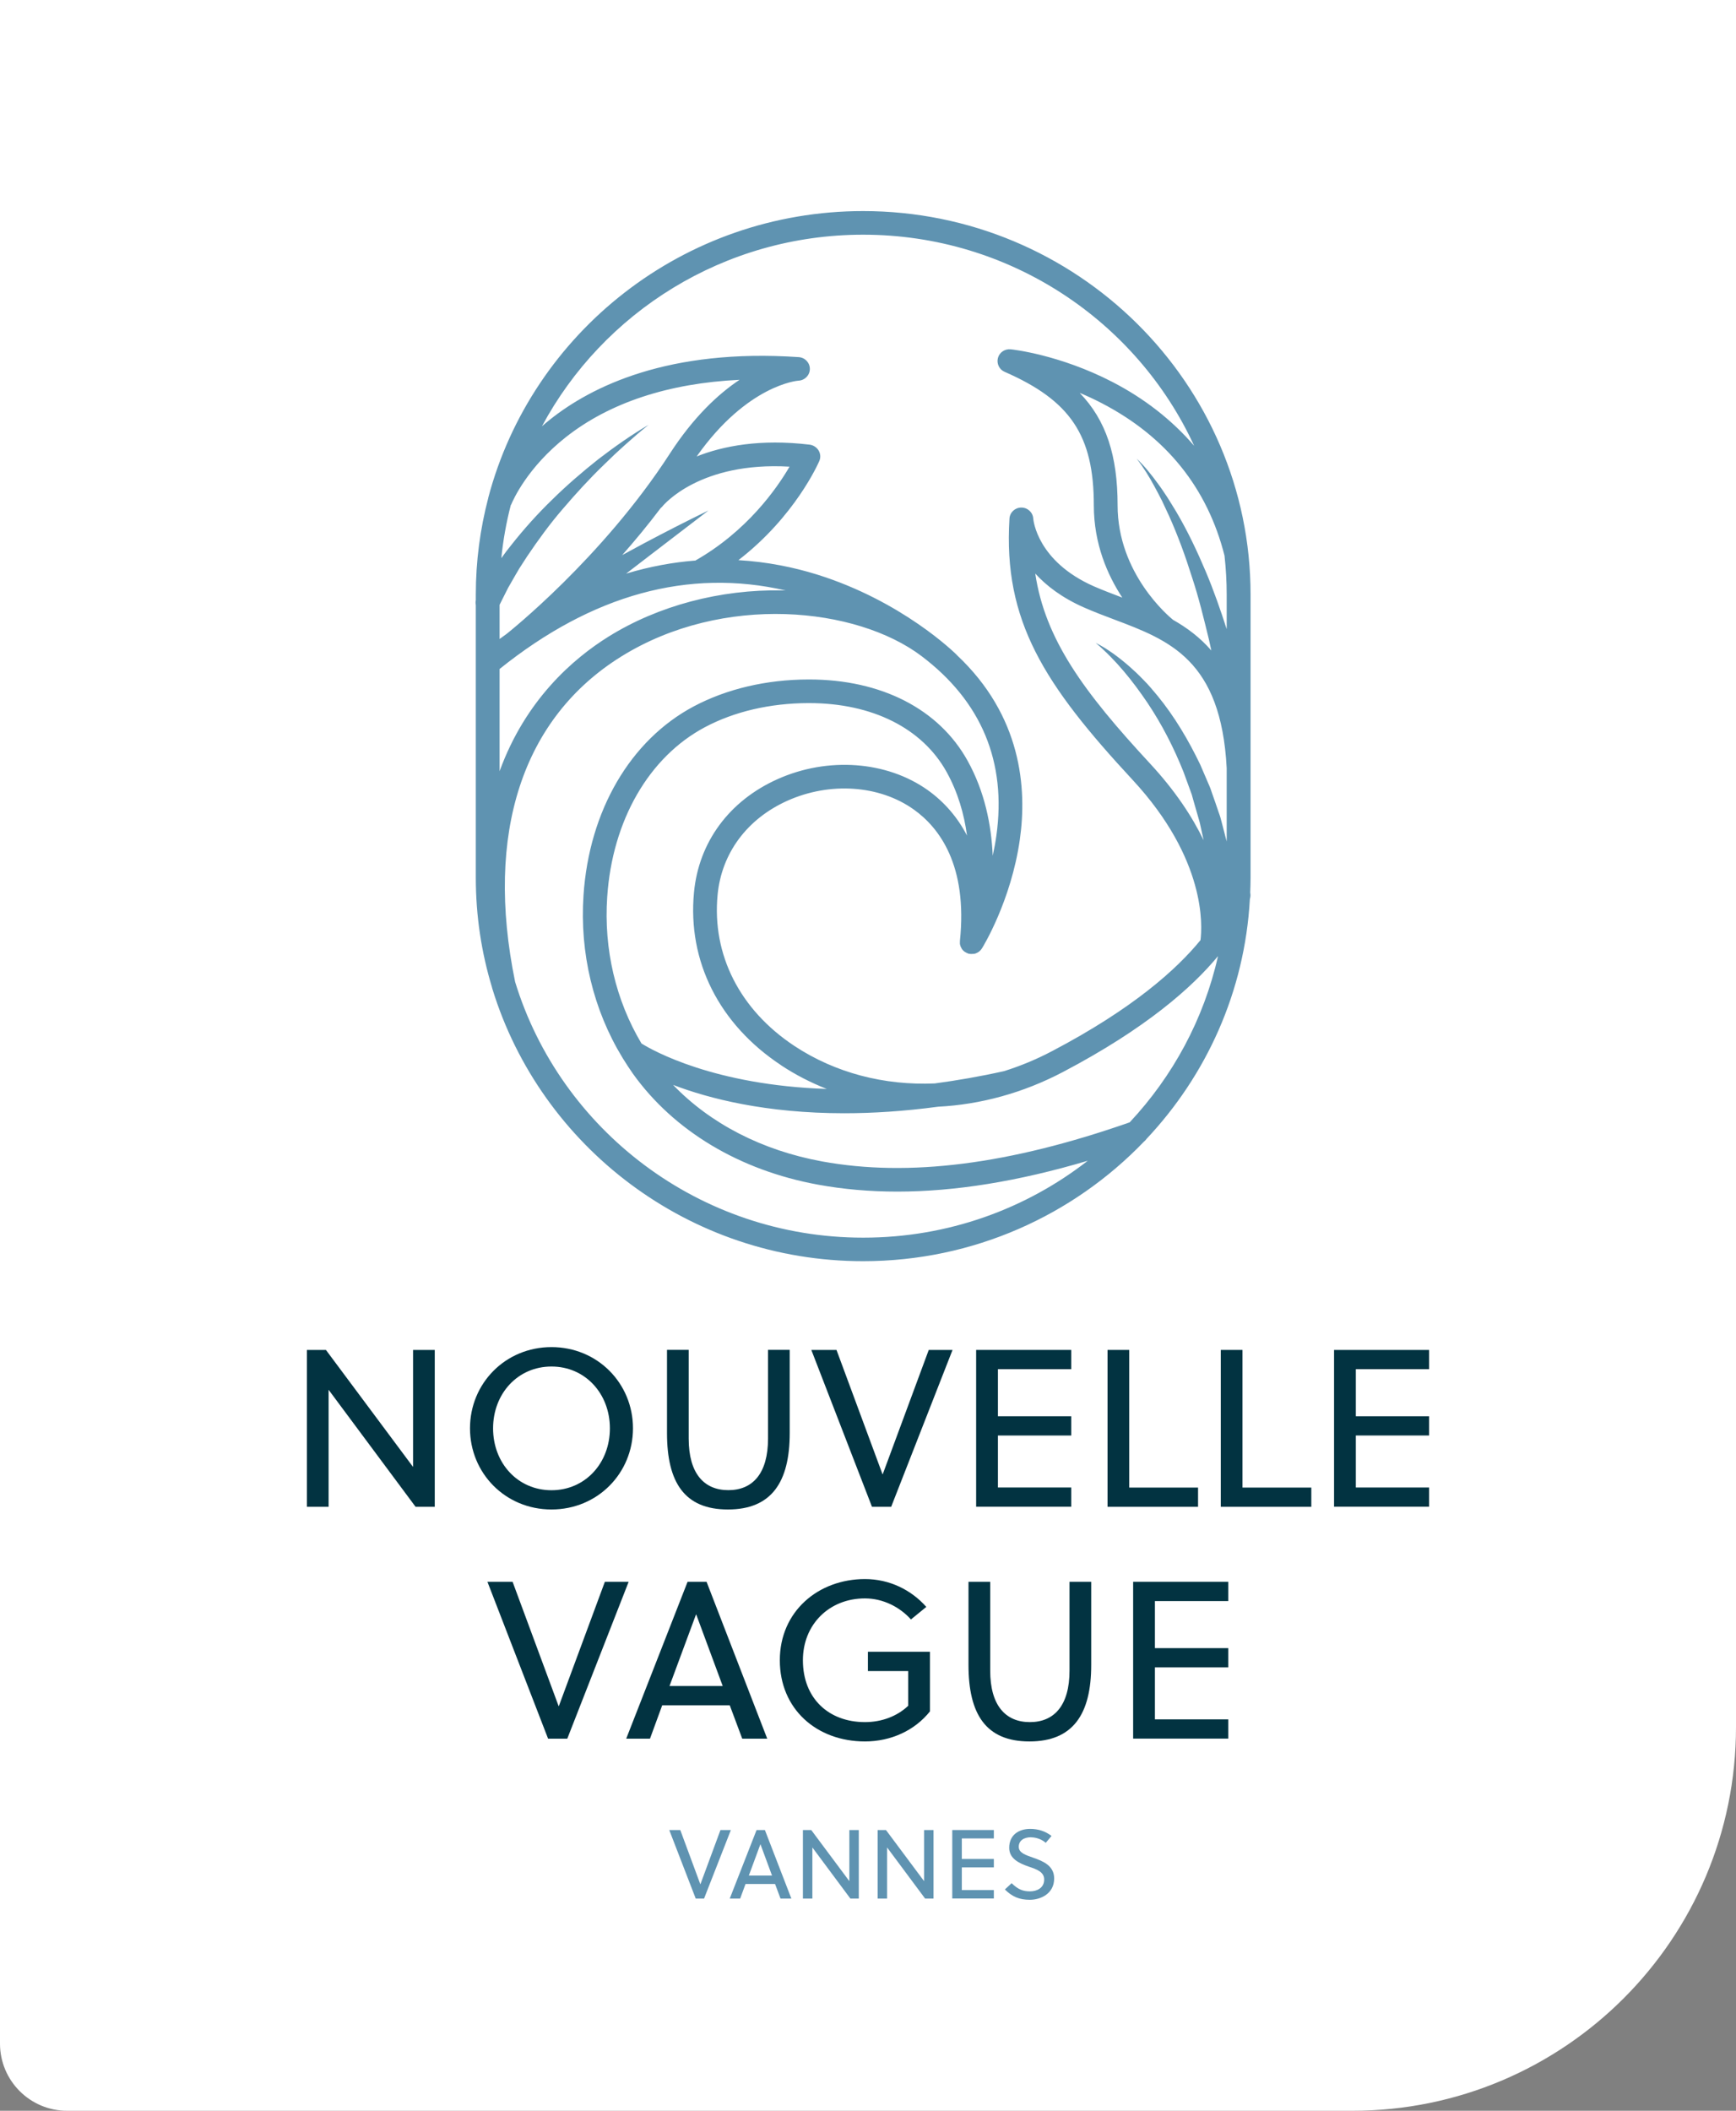 <svg width="181" height="220" viewBox="0 0 181 220" fill="none" xmlns="http://www.w3.org/2000/svg">
<rect x="0" y="0" width="181" height="220" fill="#808080" stroke="none"/>
<path d="M0 0H181V180C181 202.091 163.091 220 141 220H7C3.134 220 0 216.866 0 213V0Z" fill="white"/>
<g clip-path="url(#clip0_3232_80)">
<path d="M130.387 61.973C130.387 39.927 112.271 22 89.993 22C71.253 22 55.445 34.697 50.912 51.863V51.872C50.912 51.89 50.912 51.908 50.903 51.917C50.061 55.132 49.609 58.498 49.609 61.964V62.555C49.573 62.725 49.573 62.895 49.609 63.056V91.478C49.609 95.454 50.197 99.295 51.301 102.922V102.939C51.31 102.993 51.328 103.038 51.346 103.092C56.386 119.487 71.805 131.45 89.993 131.45C101.512 131.45 111.918 126.651 119.284 118.977C119.384 118.896 119.474 118.807 119.537 118.708C125.781 112.073 129.781 103.351 130.314 93.725C130.351 93.573 130.369 93.475 130.369 93.439C130.387 93.295 130.369 93.152 130.351 93.018C130.369 92.507 130.387 91.997 130.387 91.487V61.973ZM117.782 116.98C105.24 121.368 94.753 122.702 85.722 121.054C79.46 119.908 74.058 117.114 70.177 113.076C73.932 114.509 79.85 116.031 88.03 116.031C90.989 116.031 94.255 115.825 97.811 115.35C102.2 115.126 106.652 113.927 110.823 111.733C119.465 107.193 124.297 102.922 126.993 99.653C125.51 106.244 122.27 112.189 117.782 116.98ZM81.442 111.034C82.944 112.028 84.537 112.843 86.202 113.497C74.457 113.112 68.059 109.494 66.883 108.76C64.204 104.274 62.938 98.919 63.309 93.484C63.843 85.514 67.652 78.906 73.488 75.798C76.565 74.16 80.302 73.291 84.284 73.282C84.311 73.282 84.329 73.282 84.356 73.282C90.934 73.282 96.165 75.897 98.698 80.464C99.874 82.586 100.526 84.86 100.825 87.09C99.838 85.192 98.472 83.598 96.744 82.362C92.464 79.309 86.31 78.861 81.071 81.207C76.031 83.463 72.855 87.77 72.357 93.009C71.67 100.19 74.981 106.763 81.451 111.034H81.442ZM127.898 61.973V65.572C127.247 63.558 126.55 61.552 125.727 59.6C124.822 57.46 123.826 55.355 122.65 53.358C122.351 52.857 122.044 52.373 121.736 51.872C121.41 51.389 121.103 50.905 120.75 50.439C120.071 49.508 119.347 48.586 118.506 47.798C119.212 48.702 119.818 49.678 120.361 50.69C120.641 51.183 120.895 51.702 121.157 52.203C121.401 52.723 121.646 53.233 121.881 53.752C122.813 55.83 123.591 57.961 124.27 60.128C124.985 62.277 125.519 64.489 126.052 66.683C126.134 67.05 126.215 67.426 126.297 67.802C125.111 66.432 123.745 65.42 122.306 64.605C121.863 64.247 116.524 59.779 116.524 52.669C116.524 47.52 115.348 43.822 112.57 40.948C113.321 41.261 114.099 41.619 114.886 42.031C121.591 45.514 125.89 50.86 127.672 57.916C127.817 59.251 127.898 60.612 127.898 61.982V61.973ZM127.898 80.079V87.708L127.374 85.693L127.238 85.183C127.184 85.013 127.129 84.842 127.066 84.681L126.722 83.669L126.369 82.666L126.197 82.165C126.134 81.995 126.061 81.834 125.989 81.673L125.148 79.712C123.917 77.151 122.469 74.688 120.659 72.485C120.198 71.939 119.755 71.393 119.248 70.891C118.994 70.641 118.759 70.381 118.497 70.139L117.71 69.423C116.642 68.501 115.502 67.641 114.244 67.005C116.379 68.823 118.099 70.981 119.628 73.237C121.148 75.503 122.388 77.93 123.392 80.446L124.089 82.353C124.143 82.514 124.206 82.666 124.261 82.828L124.397 83.32L124.677 84.296L124.958 85.272C125.003 85.433 125.057 85.595 125.093 85.756L125.202 86.248L125.491 87.573C124.315 85.138 122.551 82.443 119.926 79.604C112.959 72.091 108.968 66.629 107.937 59.779C109.077 61.032 110.706 62.295 113.022 63.316C114.063 63.773 115.14 64.184 116.171 64.57C121.899 66.728 127.31 68.769 127.898 80.061V80.079ZM89.993 24.462C105.304 24.462 118.533 33.498 124.505 46.464C122.207 43.795 119.347 41.548 115.963 39.801C110.461 36.963 105.584 36.426 105.376 36.408C104.77 36.345 104.2 36.73 104.046 37.312C103.892 37.894 104.182 38.512 104.743 38.754C111.611 41.754 114.045 45.389 114.045 52.669C114.045 56.681 115.465 59.931 117.013 62.286C115.981 61.892 114.995 61.525 114.036 61.104C108.145 58.498 107.747 54.227 107.729 54.057C107.693 53.412 107.15 52.902 106.489 52.902C105.829 52.902 105.286 53.403 105.249 54.057C104.589 64.722 108.869 71.339 118.099 81.296C125.781 89.588 125.356 96.546 125.166 97.988C122.722 100.987 118.162 105.115 109.656 109.575C108.036 110.425 106.371 111.115 104.679 111.643C102.146 112.207 99.739 112.619 97.459 112.924C92.21 113.147 87.098 111.84 82.818 109.011C77.135 105.25 74.221 99.51 74.819 93.26C75.235 88.926 77.886 85.353 82.085 83.463C86.528 81.467 91.704 81.825 95.278 84.377C97.929 86.266 100.906 90.179 100.083 98.086C100.083 98.104 100.083 98.122 100.083 98.131C100.083 98.167 100.083 98.194 100.083 98.229C100.083 98.274 100.083 98.319 100.083 98.364C100.083 98.391 100.083 98.426 100.101 98.453C100.11 98.498 100.119 98.543 100.137 98.588C100.137 98.614 100.155 98.641 100.164 98.668C100.182 98.713 100.209 98.767 100.236 98.811C100.245 98.829 100.255 98.847 100.264 98.865C100.3 98.928 100.345 98.99 100.399 99.044C100.408 99.053 100.417 99.062 100.426 99.071C100.472 99.116 100.517 99.152 100.562 99.188C100.58 99.205 100.607 99.214 100.635 99.232C100.671 99.259 100.716 99.286 100.761 99.304C100.788 99.322 100.816 99.331 100.843 99.34C100.87 99.349 100.888 99.367 100.915 99.376C100.933 99.376 100.96 99.385 100.978 99.393C100.997 99.393 101.006 99.402 101.024 99.411C101.042 99.411 101.051 99.411 101.069 99.411C101.114 99.42 101.168 99.429 101.214 99.429C101.241 99.429 101.277 99.429 101.304 99.429C101.358 99.429 101.404 99.429 101.449 99.42C101.476 99.42 101.503 99.42 101.53 99.42C101.603 99.411 101.675 99.393 101.739 99.367C101.757 99.367 101.775 99.349 101.802 99.34C101.847 99.322 101.901 99.295 101.947 99.268C101.974 99.25 101.992 99.241 102.019 99.223C102.055 99.196 102.1 99.17 102.137 99.134C102.164 99.116 102.182 99.089 102.2 99.071C102.236 99.035 102.263 99.008 102.29 98.973C102.309 98.946 102.327 98.919 102.345 98.892C102.354 98.874 102.372 98.865 102.381 98.847C102.508 98.65 105.412 93.895 106.326 87.538C107.104 82.12 106.489 74.599 99.784 68.295C99.784 68.295 99.784 68.295 99.784 68.286C99.558 68.053 94.047 62.635 85.143 59.868C82.772 59.134 80.031 58.561 76.99 58.382C82.881 53.842 85.306 48.317 85.424 48.048C85.578 47.69 85.55 47.287 85.351 46.956C85.152 46.625 84.808 46.401 84.428 46.347C79.261 45.729 75.398 46.481 72.638 47.574C77.931 40.079 83.198 39.676 83.243 39.676C83.903 39.649 84.428 39.121 84.437 38.467C84.446 37.814 83.94 37.267 83.279 37.223C69.715 36.3 61.671 40.267 57.309 43.759C57.029 43.983 56.757 44.207 56.504 44.431C62.865 32.566 75.488 24.462 89.993 24.462ZM53.283 52.624C53.509 52.069 55.011 48.711 58.992 45.568C63.562 41.959 69.742 39.936 77.108 39.587C74.9 41.055 72.321 43.446 69.824 47.305C62.775 58.194 52.948 65.966 52.848 66.047C52.595 66.226 52.342 66.414 52.088 66.602V63.038L52.64 61.937C52.758 61.713 52.866 61.48 52.984 61.256L53.364 60.594C53.626 60.155 53.862 59.707 54.133 59.269L54.966 57.979C56.115 56.278 57.327 54.603 58.685 53.036C60.033 51.46 61.435 49.92 62.938 48.469L64.069 47.377C64.458 47.028 64.838 46.661 65.227 46.32C66.005 45.622 66.801 44.932 67.625 44.279C65.806 45.344 64.069 46.571 62.386 47.861C60.721 49.177 59.11 50.565 57.59 52.06C56.061 53.538 54.631 55.132 53.301 56.815C52.939 57.254 52.604 57.71 52.269 58.176C52.459 56.278 52.794 54.424 53.264 52.615L53.283 52.624ZM72.466 58.427C70.186 58.606 67.779 59.036 65.281 59.788L67.951 57.737L73.868 53.206C72.746 53.752 71.624 54.308 70.52 54.872C69.407 55.436 68.303 56.018 67.2 56.6C66.421 57.012 65.652 57.433 64.874 57.854C66.195 56.358 67.543 54.729 68.865 52.982C68.928 52.929 68.991 52.866 69.046 52.803C69.208 52.597 72.991 48.093 82.32 48.639C80.972 50.95 77.868 55.382 72.466 58.445V58.427ZM52.088 69.727C61.761 61.964 71.787 59.215 81.922 61.543C81.804 61.543 81.696 61.534 81.587 61.534C75.072 61.418 68.638 63.128 63.462 66.343C59.734 68.662 54.785 72.96 52.088 80.383V69.727ZM89.993 128.997C72.909 128.997 58.422 117.75 53.708 102.339C50.532 86.875 54.459 74.831 64.784 68.42C75.416 61.821 89.306 63.262 96.083 68.384C102.336 73.112 104.96 79.416 103.883 87.108C103.784 87.824 103.648 88.523 103.503 89.194C103.367 85.971 102.661 82.487 100.879 79.282C97.893 73.9 91.875 70.82 84.365 70.82C84.338 70.82 84.311 70.82 84.284 70.82C79.895 70.829 75.76 71.805 72.321 73.631C65.725 77.142 61.426 84.493 60.838 93.313C60.431 99.34 61.87 105.268 64.892 110.228C64.91 110.255 64.928 110.282 64.946 110.318C65.281 110.864 65.634 111.401 66.005 111.93C70.276 117.884 77.117 121.977 85.279 123.472C87.921 123.956 90.672 124.197 93.549 124.197C99.576 124.197 106.163 123.132 113.411 120.983C106.96 126.006 98.834 128.997 90.011 128.997H89.993Z" fill="#5F93B1"/>
<path d="M43.329 157.051L34.262 144.855V157.051H32V140.7H33.982L43.067 152.896V140.7H45.329V157.051H43.32H43.329Z" fill="#023341"/>
<path d="M57.499 157.329C52.685 157.329 49.003 153.541 49.003 148.867C49.003 144.193 52.685 140.405 57.499 140.405C62.313 140.405 65.996 144.193 65.996 148.867C65.996 153.541 62.313 157.329 57.499 157.329ZM57.499 142.429C53.979 142.429 51.41 145.258 51.41 148.876C51.41 152.493 53.979 155.323 57.499 155.323C61.019 155.323 63.589 152.493 63.589 148.876C63.589 145.258 61.019 142.429 57.499 142.429Z" fill="#023341"/>
<path d="M82.338 149.359C82.338 154.499 80.429 157.329 75.895 157.329C71.362 157.329 69.543 154.499 69.543 149.359V140.691H71.805V149.941C71.805 153.559 73.389 155.314 75.941 155.314C78.492 155.314 80.076 153.559 80.076 149.941V140.691H82.338V149.359Z" fill="#023341"/>
<path d="M92.898 157.051H90.916L84.591 140.7H87.215L92.011 153.649H92.038L96.834 140.7H99.314L92.916 157.051H92.898Z" fill="#023341"/>
<path d="M101.775 157.051V140.7H111.692V142.706H104.046V147.613H111.692V149.619H104.046V155.036H111.692V157.042H101.775V157.051Z" fill="#023341"/>
<path d="M115.475 157.051V140.7H117.737V155.045H124.912V157.051H115.465H115.475Z" fill="#023341"/>
<path d="M127.283 157.051V140.7H129.545V155.045H136.721V157.051H127.274H127.283Z" fill="#023341"/>
<path d="M139.092 157.051V140.7H149.009V142.706H141.363V147.613H149.009V149.619H141.363V155.036H149.009V157.042H139.092V157.051Z" fill="#023341"/>
<path d="M59.128 181.219H57.146L50.821 164.868H53.445L58.241 177.817H58.268L63.064 164.868H65.544L59.146 181.219H59.128Z" fill="#023341"/>
<path d="M77.388 181.219L76.085 177.736H69.045L67.769 181.219H65.29L71.688 164.868H73.669L79.994 181.219H77.37H77.388ZM69.805 175.73H75.352L72.593 168.28H72.565L69.805 175.73Z" fill="#023341"/>
<path d="M90.491 174.163V172.157H96.961V178.372C95.377 180.36 92.898 181.506 90.183 181.506C85.134 181.506 81.306 178.121 81.306 173.044C81.306 167.967 85.297 164.582 90.183 164.582C92.735 164.582 94.997 165.701 96.581 167.483L94.979 168.791C93.821 167.501 92.074 166.597 90.183 166.597C86.455 166.597 83.713 169.31 83.713 173.044C83.713 177.02 86.401 179.491 90.183 179.491C91.93 179.491 93.54 178.882 94.689 177.79V174.172H90.491V174.163Z" fill="#023341"/>
<path d="M113.773 173.536C113.773 178.676 111.864 181.506 107.331 181.506C102.797 181.506 100.978 178.676 100.978 173.536V164.868H103.241V174.118C103.241 177.736 104.824 179.491 107.376 179.491C109.928 179.491 111.511 177.736 111.511 174.118V164.868H113.773V173.536Z" fill="#023341"/>
<path d="M118.144 181.219V164.868H128.061V166.874H120.415V171.781H128.061V173.787H120.415V179.205H128.061V181.21H118.144V181.219Z" fill="#023341"/>
<path d="M73.407 197.884H72.538L69.778 190.738H70.928L73.018 196.388H73.027L75.117 190.738H76.203L73.407 197.884Z" fill="#5F93B1"/>
<path d="M81.379 197.884L80.809 196.361H77.732L77.171 197.884H76.085L78.882 190.738H79.75L82.51 197.884H81.361H81.379ZM78.067 195.484H80.492L79.289 192.224H79.28L78.076 195.484H78.067Z" fill="#5F93B1"/>
<path d="M88.663 197.884L84.7 192.556V197.884H83.713V190.738H84.582L88.555 196.066V190.738H89.541V197.884H88.663Z" fill="#5F93B1"/>
<path d="M96.454 197.884L92.491 192.556V197.884H91.504V190.738H92.373L96.346 196.066V190.738H97.332V197.884H96.454Z" fill="#5F93B1"/>
<path d="M99.286 197.884V190.738H103.621V191.615H100.282V193.756H103.621V194.633H100.282V196.997H103.621V197.875H99.286V197.884Z" fill="#5F93B1"/>
<path d="M107.503 191.49C106.743 191.49 106.218 191.848 106.218 192.484C106.218 193.12 106.933 193.344 107.72 193.621C108.742 193.979 109.91 194.445 109.91 195.788C109.91 197.391 108.48 198.009 107.376 198.009C106.272 198.009 105.53 197.687 104.77 196.934L105.476 196.281C106.154 196.943 106.67 197.131 107.394 197.131C108.118 197.131 108.869 196.773 108.869 195.896C108.869 195.108 108.1 194.83 107.258 194.553C106.281 194.212 105.222 193.738 105.222 192.592C105.222 191.248 106.227 190.622 107.403 190.622C108.272 190.622 108.987 190.863 109.638 191.356L109.032 192.072C108.688 191.759 108.082 191.499 107.512 191.499L107.503 191.49Z" fill="#5F93B1"/>
</g>
<defs>
<clipPath id="clip0_3232_80">
<rect width="117" height="176" fill="white" transform="translate(32 22)"/>
</clipPath>
</defs>
</svg>
